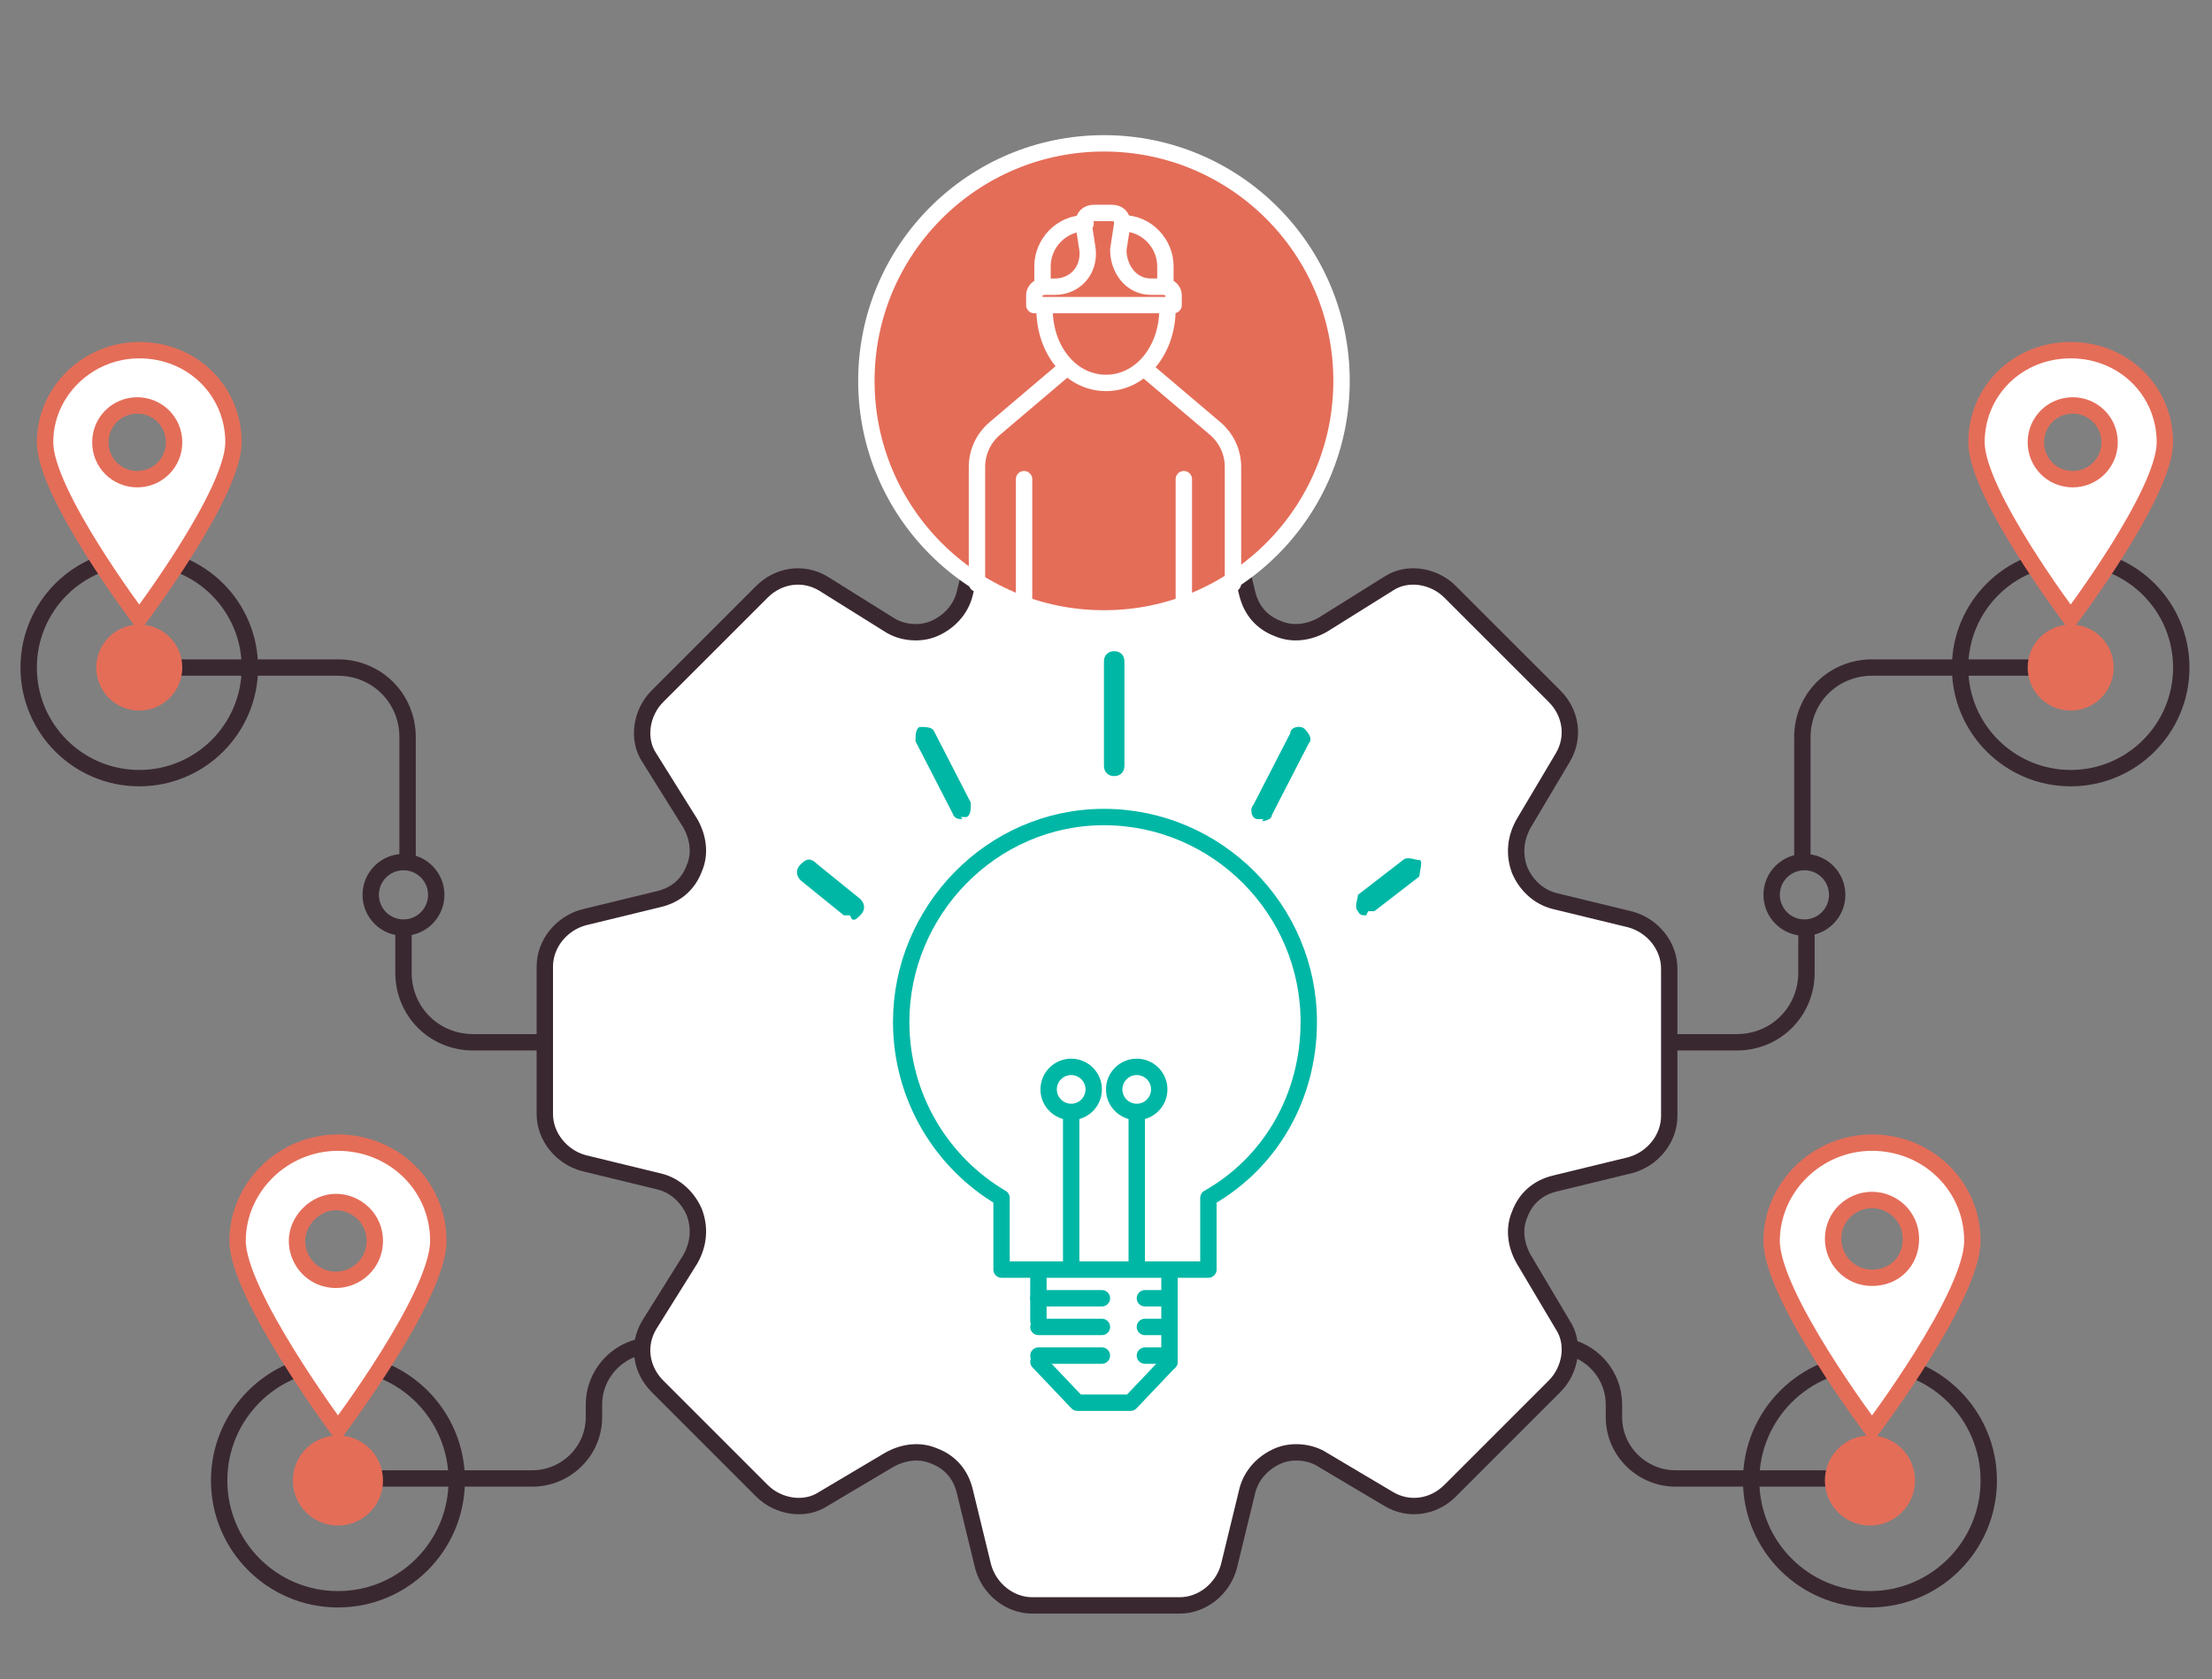 <?xml version="1.0" encoding="UTF-8"?>
<svg xmlns="http://www.w3.org/2000/svg" id="Layer_1" version="1.1" viewBox="0 0 108 82">
  <rect x="0" y="0" width="108" height="82" fill="#808080" stroke="none"/>
  <defs>
    <style>
      .st0, .st1, .st2, .st3, .st4, .st5, .st6, .st7 {
        stroke-width: .8px;
      }

      .st0, .st1, .st5, .st6, .st7 {
        stroke-linecap: round;
        stroke-linejoin: round;
      }

      .st0, .st8 {
        fill: #e46d58;
      }

      .st0, .st7 {
        stroke: #fff;
      }

      .st1, .st2, .st3, .st6 {
        stroke: #3a2831;
      }

      .st1, .st4 {
        fill: #fff;
      }

      .st2, .st3, .st5, .st6, .st7 {
        fill: none;
      }

      .st3, .st4 {
        stroke-miterlimit: 10;
      }

      .st4 {
        stroke: #e46d58;
      }

      .st5 {
        stroke: #00b7a5;
      }

      .st9 {
        fill: #00b7a5;
      }
    </style>
  </defs>
  <circle class="st6" cx="6.8" cy="32.6" r="5.4"></circle>
  <path class="st4" d="M6.8,17.1c-2.5,0-4.6,2-4.6,4.5s4.6,8.6,4.6,8.6c0,0,4.6-6.1,4.6-8.6s-2-4.5-4.6-4.5ZM6.7,23.4c-1,0-1.8-.8-1.8-1.8s.8-1.8,1.8-1.8,1.8.8,1.8,1.8-.8,1.8-1.8,1.8Z"></path>
  <circle class="st6" cx="16.5" cy="72.3" r="5.8"></circle>
  <path class="st4" d="M16.5,55.8c-2.7,0-4.9,2.2-4.9,4.8s4.9,9.2,4.9,9.2c0,0,4.9-6.5,4.9-9.2s-2.2-4.8-4.9-4.8ZM16.4,62.5c-1.1,0-1.9-.9-1.9-1.9s.9-1.9,1.9-1.9,1.9.8,1.9,1.9-.9,1.9-1.9,1.9Z"></path>
  <circle class="st2" cx="19.7" cy="43.7" r="1.6"></circle>
  <path class="st9" d="M38.9,52c-.8-.7-.9-1.9-.2-2.7s1.9-.9,2.7-.2.9,1.9.2,2.7-1.9.9-2.7.2"></path>
  <path class="st2" d="M6.7,32.6h9.8c1.9,0,3.4,1.5,3.4,3.4v6.1"></path>
  <path class="st2" d="M19.7,45.3v2.2c0,1.9,1.5,3.4,3.4,3.4h17.1"></path>
  <path class="st3" d="M42,65.7h-10.1c-1.6,0-2.9,1.3-2.9,2.9v.6c0,1.7-1.4,3-3,3h-9.5"></path>
  <path class="st9" d="M40.7,66.8c-.8-.7-.9-1.9-.2-2.7s1.9-.9,2.7-.2.9,1.9.2,2.7-1.9.9-2.7.2"></path>
  <circle class="st6" cx="101.1" cy="32.6" r="5.4"></circle>
  <path class="st4" d="M96.5,21.6c0,2.5,4.6,8.6,4.6,8.6,0,0,4.6-6.1,4.6-8.6s-2-4.5-4.6-4.5-4.6,2-4.6,4.5ZM99.4,21.6c0-1,.8-1.8,1.8-1.8s1.8.8,1.8,1.8-.8,1.8-1.8,1.8-1.8-.8-1.8-1.8Z"></path>
  <circle class="st6" cx="91.3" cy="72.3" r="5.8"></circle>
  <path class="st4" d="M86.5,60.6c0,2.7,4.9,9.2,4.9,9.2,0,0,4.9-6.5,4.9-9.2s-2.2-4.8-4.9-4.8-4.9,2.2-4.9,4.8ZM89.5,60.5c0-1.1.9-1.9,1.9-1.9s1.9.8,1.9,1.9-.8,1.9-1.9,1.9-1.9-.9-1.9-1.9Z"></path>
  <circle class="st2" cx="88.1" cy="43.7" r="1.6"></circle>
  <path class="st9" d="M69,52c.8-.7.9-1.9.2-2.7s-1.9-.9-2.7-.2-.9,1.9-.2,2.7,1.9.9,2.7.2"></path>
  <path class="st2" d="M101.2,32.6h-9.8c-1.9,0-3.4,1.5-3.4,3.4v6.1"></path>
  <path class="st2" d="M88.2,45.3v2.2c0,1.9-1.5,3.4-3.4,3.4h-17.1"></path>
  <path class="st3" d="M65.8,65.7h10.1c1.6,0,2.9,1.3,2.9,2.9v.6c0,1.7,1.4,3,3,3h9.5"></path>
  <path class="st9" d="M67.2,66.8c.8-.7.9-1.9.2-2.7s-1.9-.9-2.7-.2c-.8.7-.9,1.9-.2,2.7.7.8,1.9.9,2.7.2"></path>
  <path class="st1" d="M81.5,54.5v-7.2c0-1.1-.8-2.1-1.9-2.4l-3.7-.9c-.8-.2-1.4-.8-1.7-1.5h0c-.3-.8-.2-1.6.2-2.3l1.9-3.2c.6-1,.4-2.2-.4-3l-5.1-5.1c-.8-.8-2.1-1-3-.4l-3.2,2c-.7.4-1.5.5-2.2.2h0c-.8-.3-1.3-.9-1.5-1.7l-.9-3.7c-.3-1.1-1.3-1.9-2.4-1.9h-7.2c-1.1,0-2.1.8-2.4,1.9l-.9,3.7c-.2.8-.8,1.4-1.5,1.7h0c-.7.3-1.6.2-2.2-.2l-3.2-2c-1-.6-2.2-.4-3,.4l-5.1,5.1c-.8.8-1,2.1-.4,3l2,3.2c.4.7.5,1.5.2,2.2h0c-.3.8-.9,1.3-1.7,1.5l-3.7.9c-1.1.3-1.9,1.3-1.9,2.4v7.2c0,1.1.8,2.1,1.9,2.4l3.7.9c.8.2,1.4.8,1.7,1.5h0c.3.8.2,1.6-.2,2.3l-2,3.2c-.6,1-.4,2.2.4,3l5.1,5.1c.8.8,2.1,1,3,.4l3.2-1.9c.7-.4,1.5-.5,2.2-.2h0c.8.3,1.3.9,1.5,1.7l.9,3.7c.3,1.1,1.3,1.9,2.4,1.9h7.2c1.1,0,2.1-.8,2.4-1.9l.9-3.7c.2-.8.8-1.4,1.5-1.7h0c.7-.3,1.6-.2,2.2.2l3.2,1.9c1,.6,2.2.4,3-.4l5.1-5.1c.8-.8,1-2.1.4-3l-1.9-3.2c-.4-.7-.5-1.5-.2-2.2h0c.3-.8.9-1.3,1.7-1.5l3.7-.9c1.1-.3,1.9-1.3,1.9-2.4Z"></path>
  <line class="st5" x1="52.3" y1="61.6" x2="52.3" y2="54.5"></line>
  <circle class="st5" cx="52.3" cy="53.2" r="1.1"></circle>
  <line class="st5" x1="55.5" y1="61.6" x2="55.5" y2="54.5"></line>
  <circle class="st5" cx="55.5" cy="53.2" r="1.1"></circle>
  <path class="st5" d="M44,49.9c0,3.7,2,6.9,4.9,8.6v3.5h10.1v-3.5c3-1.7,4.9-4.9,4.9-8.6,0-5.5-4.5-10-10-10s-9.9,4.6-9.9,10Z"></path>
  <line class="st5" x1="50.7" y1="64.5" x2="50.7" y2="62.1"></line>
  <line class="st5" x1="57.1" y1="62.1" x2="57.1" y2="66.5"></line>
  <polyline class="st5" points="50.7 66.5 52.6 68.5 55.2 68.5 57.1 66.5"></polyline>
  <line class="st5" x1="55.9" y1="63.4" x2="57" y2="63.4"></line>
  <line class="st5" x1="50.7" y1="63.4" x2="53.8" y2="63.4"></line>
  <line class="st5" x1="55.9" y1="64.8" x2="57" y2="64.8"></line>
  <line class="st5" x1="50.7" y1="64.8" x2="53.8" y2="64.8"></line>
  <line class="st5" x1="55.9" y1="66.2" x2="57" y2="66.2"></line>
  <line class="st5" x1="50.7" y1="66.2" x2="53.8" y2="66.2"></line>
  <circle class="st0" cx="53.9" cy="18.6" r="11.6"></circle>
  <path class="st9" d="M54.4,37.9c-.3,0-.5-.2-.5-.5v-5.1c0-.3.2-.5.5-.5s.5.2.5.5v5.1c0,.3-.2.5-.5.5Z"></path>
  <path class="st9" d="M61.7,40h-.3c-.3,0-.4-.5-.2-.7l1.8-3.5c0-.3.5-.4.7-.2s.4.5.2.7l-1.8,3.5c0,.2-.3.3-.5.3h0Z"></path>
  <path class="st9" d="M47,40c-.2,0-.4,0-.5-.3l-1.8-3.5c0-.3,0-.6.2-.7.3,0,.6,0,.7.2l1.8,3.5c0,.3,0,.6-.2.7h-.3,0Z"></path>
  <path class="st9" d="M41.5,44.7c0,0-.2,0-.3,0l-2.1-1.7c-.2-.2-.3-.5,0-.8s.5-.3.8,0l2.1,1.7c.2.2.3.5,0,.8s-.3.2-.4.2h0Z"></path>
  <path class="st9" d="M66.7,44.7c-.2,0-.3,0-.4-.2-.2-.2,0-.6,0-.8l2.2-1.7c.2-.2.6,0,.8,0s0,.6,0,.8l-2.2,1.7s-.2,0-.3,0h0Z"></path>
  <polyline class="st7" points="57.8 23.4 57.8 24.8 57.8 29.2"></polyline>
  <polyline class="st7" points="50 23.4 50 24.8 50 29.2"></polyline>
  <path class="st7" d="M56,18.1l3.3,2.8c.6.5.9,1.2.9,1.9v5.7"></path>
  <path class="st7" d="M51.9,18.1l-3.3,2.8c-.6.5-.9,1.2-.9,1.9v5.7"></path>
  <path class="st7" d="M51,15.1c0,2,1.3,3.6,3,3.6s3-1.6,3-3.6"></path>
  <path class="st7" d="M50.9,14h.6c1,0,1.7-.8,1.6-1.8l-.2-1.3"></path>
  <path class="st7" d="M50.9,14h0c-.2,0-.4.2-.4.4v.5h6.8v-.5c0-.2-.2-.4-.4-.4"></path>
  <path class="st7" d="M54.8,10.9c0-.3-.2-.5-.5-.5h-.9c-.3,0-.5.2-.5.5h0"></path>
  <path class="st7" d="M54.8,10.9l-.2,1.3c0,.9.6,1.8,1.6,1.8h.7"></path>
  <path class="st7" d="M56.9,14v-1c0-1.1-.9-2.1-2.1-2.1h0"></path>
  <path class="st7" d="M50.9,14v-1c0-1.1.9-2.1,2.1-2.1"></path>
  <path class="st7" d="M53,10.9h0"></path>
  <circle class="st8" cx="6.8" cy="32.6" r="2.1"></circle>
  <circle class="st8" cx="16.5" cy="72.3" r="2.2"></circle>
  <circle class="st8" cx="101.1" cy="32.6" r="2.1"></circle>
  <circle class="st8" cx="91.3" cy="72.3" r="2.2"></circle>
</svg>

